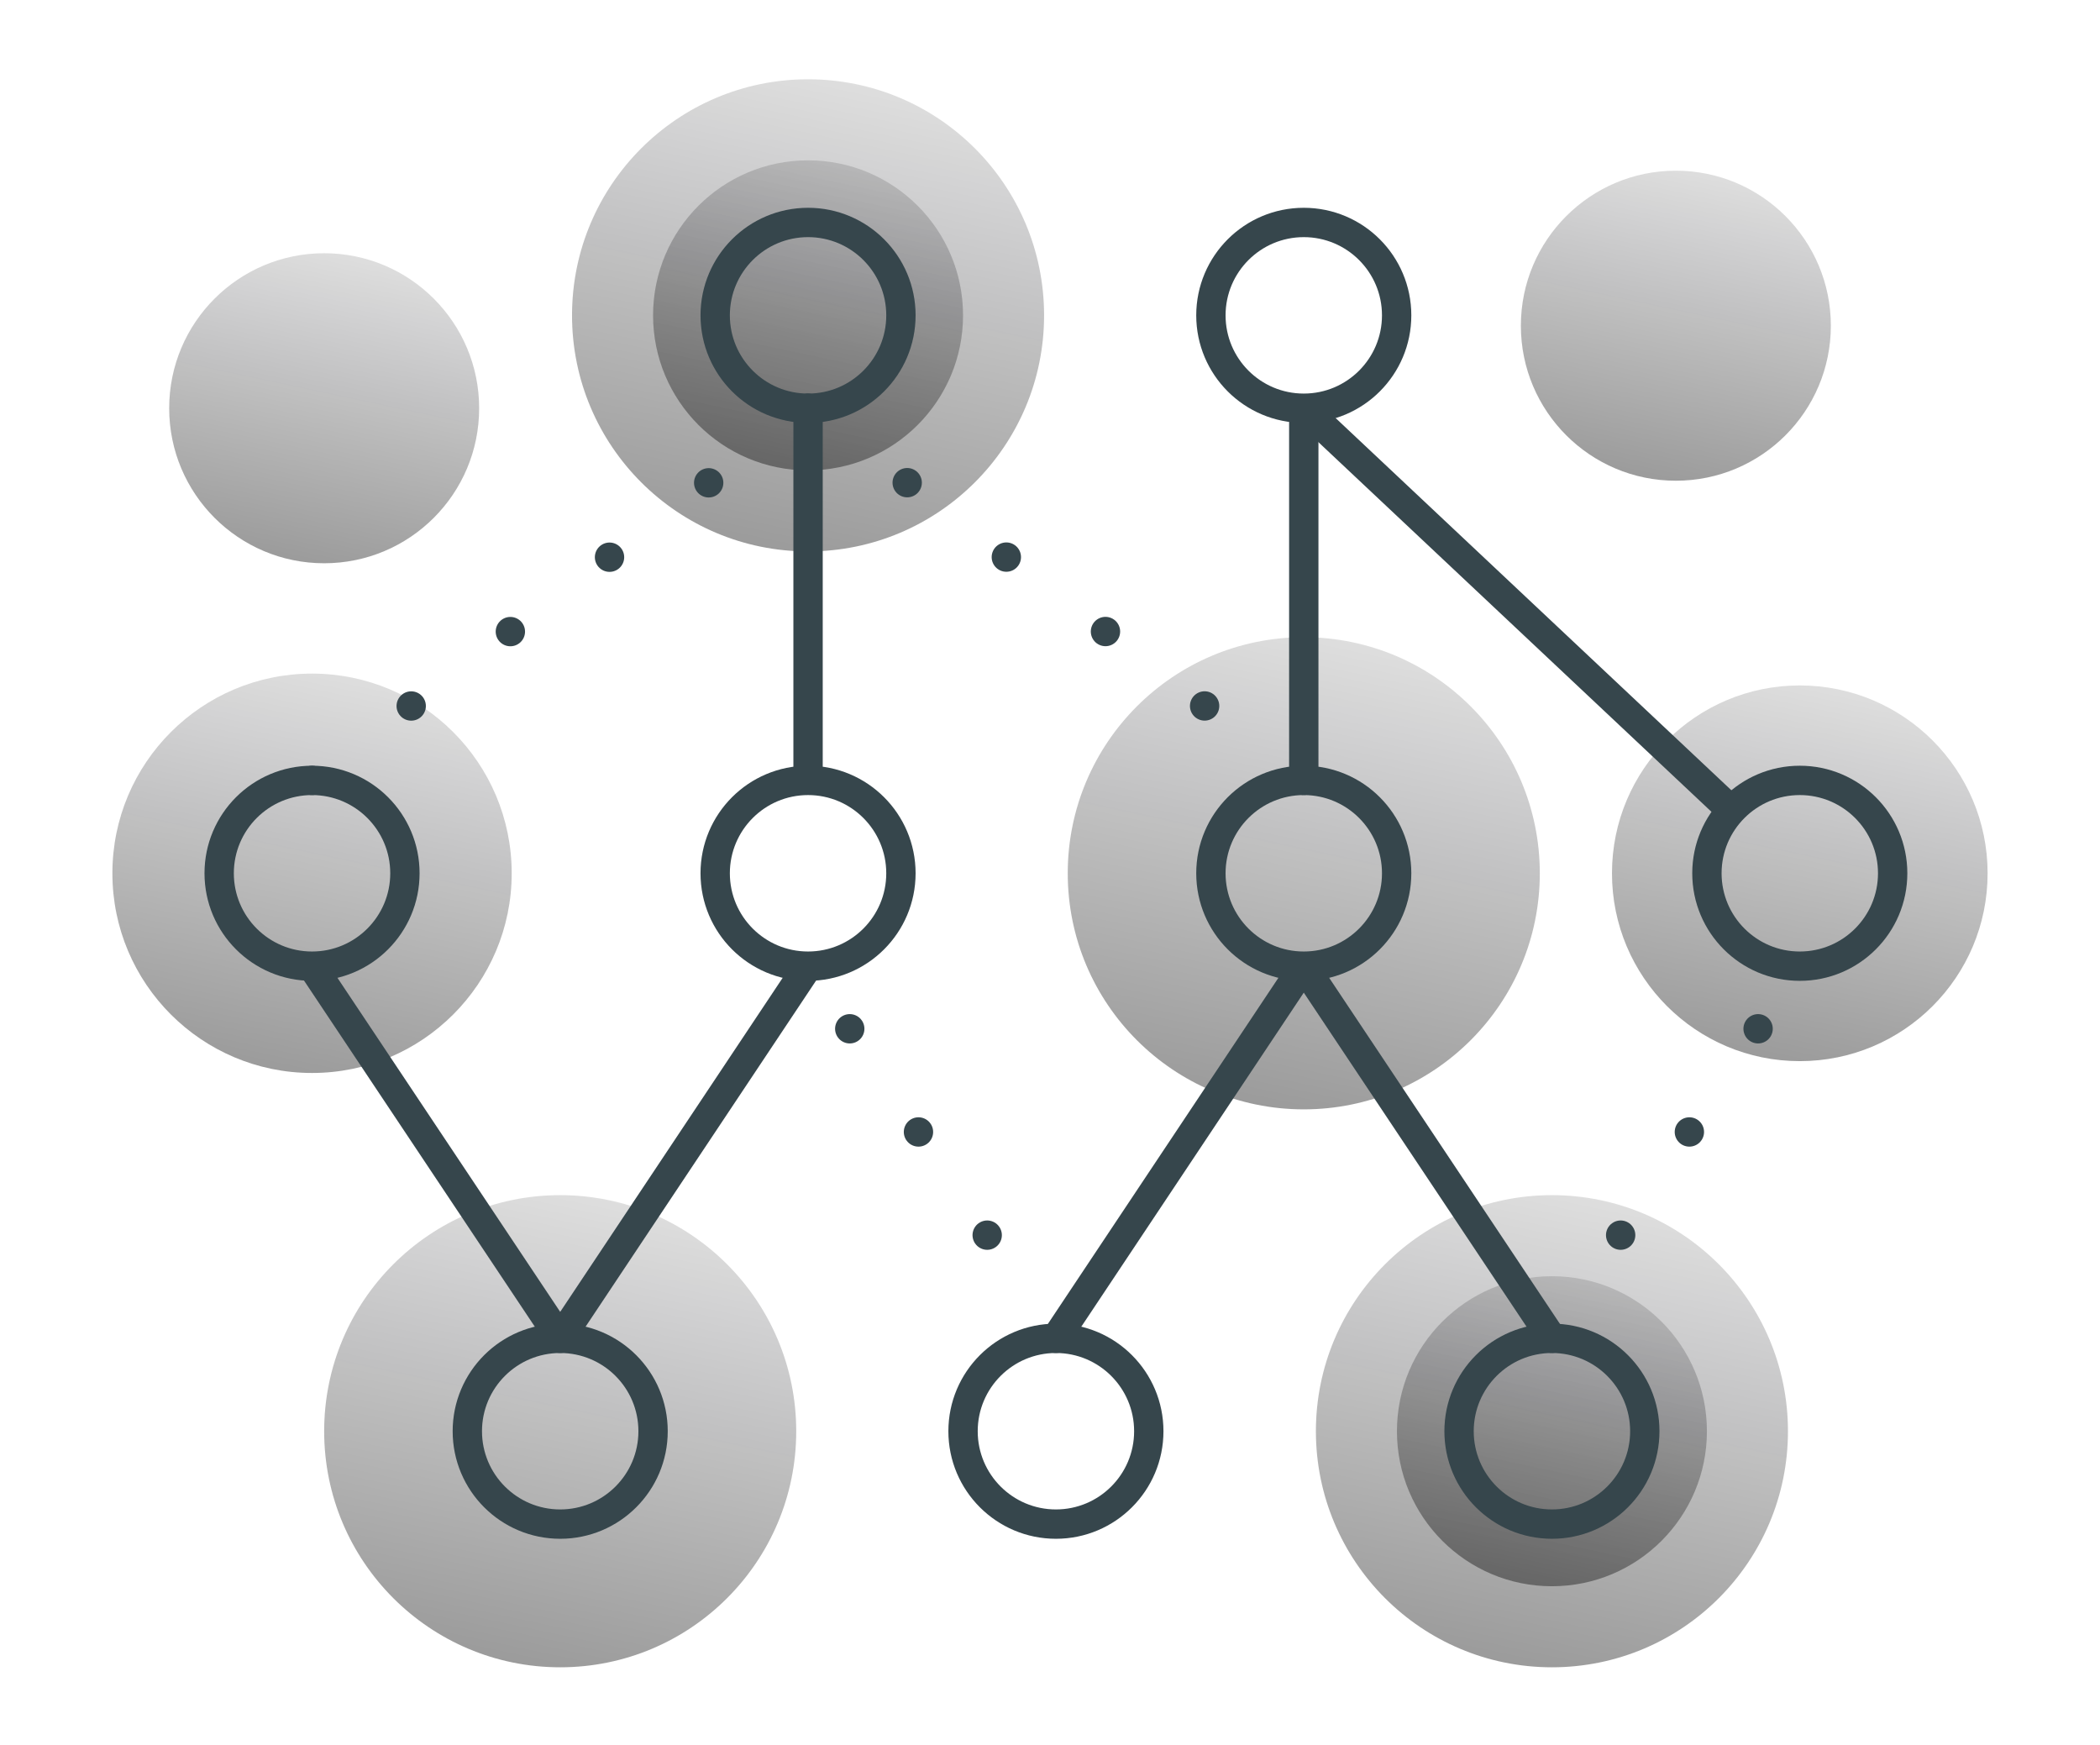 <?xml version="1.0" encoding="utf-8"?>
<!-- Generator: Adobe Illustrator 27.5.0, SVG Export Plug-In . SVG Version: 6.00 Build 0)  -->
<svg version="1.1" id="Layer_1" xmlns="http://www.w3.org/2000/svg" xmlns:xlink="http://www.w3.org/1999/xlink" x="0px" y="0px"
	 viewBox="0 0 71 59" style="enable-background:new 0 0 71 59;" xml:space="preserve">
<style type="text/css">
	.st0{fill:url(#SVGID_1_);}
	.st1{fill:url(#SVGID_00000042725713310766520480000010480117132808688019_);}
	.st2{fill:url(#SVGID_00000116195567985635297020000008021328027307821728_);}
	.st3{fill:url(#SVGID_00000013182364699727400400000006964044180069248939_);}
	.st4{fill:url(#SVGID_00000083058922707498367740000014434924306172005022_);}
	.st5{fill:url(#SVGID_00000152249933296200368110000008172024974620036024_);}
	.st6{fill:url(#SVGID_00000057138768795747051870000012612666116685364648_);}
	.st7{fill:url(#SVGID_00000155826231700080283210000013932615801602066365_);}
	.st8{fill:none;stroke:#36464C;stroke-width:0.992;stroke-linejoin:round;}
	.st9{fill:none;stroke:#36464C;stroke-width:0.992;stroke-linecap:round;stroke-linejoin:round;stroke-dasharray:0,0,0,4.191;}
	.st10{fill:url(#SVGID_00000099664638444669439100000012686006496091885449_);}
	.st11{fill:url(#SVGID_00000011017257065887952790000007814815418254576044_);}
</style>
<g>
	
		<linearGradient id="SVGID_1_" gradientUnits="userSpaceOnUse" x1="-745.782" y1="229.92" x2="-686.847" y2="217.398" gradientTransform="matrix(6.123234e-17 -1 -1 -6.123234e-17 248.009 -691.679)">
		<stop  offset="0" style="stop-color:#020203"/>
		<stop  offset="1" style="stop-color:#020203;stop-opacity:0"/>
	</linearGradient>
	<circle class="st0" cx="27.32" cy="10.66" r="7.98"/>
	
		<linearGradient id="SVGID_00000044156412472327857330000004782640065142431379_" gradientUnits="userSpaceOnUse" x1="-730.898" y1="226.757" x2="-692.154" y2="218.525" gradientTransform="matrix(6.123234e-17 -1 -1 -6.123234e-17 248.009 -691.679)">
		<stop  offset="0" style="stop-color:#020203"/>
		<stop  offset="1" style="stop-color:#020203;stop-opacity:0"/>
	</linearGradient>
	<circle style="fill:url(#SVGID_00000044156412472327857330000004782640065142431379_);" cx="27.32" cy="10.66" r="5.24"/>
	
		<linearGradient id="SVGID_00000006678662905738491930000005694386778885815996_" gradientUnits="userSpaceOnUse" x1="-757.974" y1="245.273" x2="-708.085" y2="234.673" gradientTransform="matrix(6.123234e-17 -1 -1 -6.123234e-17 248.009 -691.679)">
		<stop  offset="0" style="stop-color:#020203"/>
		<stop  offset="1" style="stop-color:#020203;stop-opacity:0"/>
	</linearGradient>
	<circle style="fill:url(#SVGID_00000006678662905738491930000005694386778885815996_);" cx="10.55" cy="29.52" r="6.75"/>
	
		<linearGradient id="SVGID_00000126315092832236137220000001073958288853223069_" gradientUnits="userSpaceOnUse" x1="-783.506" y1="238.3" x2="-724.571" y2="225.778" gradientTransform="matrix(6.123234e-17 -1 -1 -6.123234e-17 248.009 -691.679)">
		<stop  offset="0" style="stop-color:#020203"/>
		<stop  offset="1" style="stop-color:#020203;stop-opacity:0"/>
	</linearGradient>
	<circle style="fill:url(#SVGID_00000126315092832236137220000001073958288853223069_);" cx="18.94" cy="48.38" r="7.98"/>
	
		<linearGradient id="SVGID_00000165230617145552001510000002563385727692927909_" gradientUnits="userSpaceOnUse" x1="-764.642" y1="213.16" x2="-705.707" y2="200.638" gradientTransform="matrix(6.123234e-17 -1 -1 -6.123234e-17 248.009 -691.679)">
		<stop  offset="0" style="stop-color:#020203"/>
		<stop  offset="1" style="stop-color:#020203;stop-opacity:0"/>
	</linearGradient>
	<circle style="fill:url(#SVGID_00000165230617145552001510000002563385727692927909_);" cx="44.08" cy="29.52" r="7.98"/>
	
		<linearGradient id="SVGID_00000065066675086176224730000006447523854933821373_" gradientUnits="userSpaceOnUse" x1="-755.776" y1="194.506" x2="-708.87" y2="184.54" gradientTransform="matrix(6.123234e-17 -1 -1 -6.123234e-17 248.009 -691.679)">
		<stop  offset="0" style="stop-color:#020203"/>
		<stop  offset="1" style="stop-color:#020203;stop-opacity:0"/>
	</linearGradient>
	<circle style="fill:url(#SVGID_00000065066675086176224730000006447523854933821373_);" cx="60.85" cy="29.52" r="6.35"/>
	
		<linearGradient id="SVGID_00000048486259991335228890000003604070183268504962_" gradientUnits="userSpaceOnUse" x1="-783.506" y1="204.77" x2="-724.57" y2="192.248" gradientTransform="matrix(6.123234e-17 -1 -1 -6.123234e-17 248.009 -691.679)">
		<stop  offset="0" style="stop-color:#020203"/>
		<stop  offset="1" style="stop-color:#020203;stop-opacity:0"/>
	</linearGradient>
	<circle style="fill:url(#SVGID_00000048486259991335228890000003604070183268504962_);" cx="52.47" cy="48.38" r="7.98"/>
	
		<linearGradient id="SVGID_00000170263867799813005250000016558085302082691206_" gradientUnits="userSpaceOnUse" x1="-768.621" y1="201.608" x2="-729.877" y2="193.376" gradientTransform="matrix(6.123234e-17 -1 -1 -6.123234e-17 248.009 -691.679)">
		<stop  offset="0" style="stop-color:#020203"/>
		<stop  offset="1" style="stop-color:#020203;stop-opacity:0"/>
	</linearGradient>
	<circle style="fill:url(#SVGID_00000170263867799813005250000016558085302082691206_);" cx="52.47" cy="48.38" r="5.24"/>
	<g>
		<circle class="st8" cx="18.94" cy="48.38" r="3.14"/>
		<circle class="st8" cx="27.32" cy="10.66" r="3.14"/>
		<circle class="st8" cx="52.47" cy="48.38" r="3.14"/>
		<circle class="st8" cx="44.08" cy="10.66" r="3.14"/>
		<circle class="st8" cx="35.7" cy="48.38" r="3.14"/>
		<circle class="st8" cx="10.55" cy="29.52" r="3.14"/>
		<circle class="st8" cx="44.08" cy="29.52" r="3.14"/>
		<circle class="st8" cx="60.85" cy="29.52" r="3.14"/>
		<circle class="st8" cx="27.32" cy="29.52" r="3.14"/>
		<polyline class="st8" points="10.55,32.66 18.94,45.24 27.32,32.66 		"/>
		<line class="st9" x1="10.55" y1="26.38" x2="27.32" y2="13.8"/>
		<line class="st8" x1="44.08" y1="13.8" x2="44.08" y2="26.38"/>
		<line class="st8" x1="27.32" y1="13.8" x2="27.32" y2="26.38"/>
		<line class="st8" x1="58.49" y1="27.35" x2="44.08" y2="13.8"/>
		<line class="st9" x1="52.47" y1="45.24" x2="60.85" y2="32.66"/>
		<line class="st8" x1="44.08" y1="32.66" x2="52.47" y2="45.24"/>
		<line class="st9" x1="35.7" y1="45.24" x2="27.32" y2="32.66"/>
		<line class="st8" x1="35.7" y1="45.24" x2="44.08" y2="32.66"/>
		<line class="st9" x1="27.32" y1="13.8" x2="44.08" y2="26.38"/>
	</g>
	
		<linearGradient id="SVGID_00000137834102796309412500000012318403224763265409_" gradientUnits="userSpaceOnUse" x1="-731.246" y1="197.417" x2="-692.502" y2="189.185" gradientTransform="matrix(6.123234e-17 -1 -1 -6.123234e-17 248.009 -691.679)">
		<stop  offset="0" style="stop-color:#020203"/>
		<stop  offset="1" style="stop-color:#020203;stop-opacity:0"/>
	</linearGradient>
	<circle style="fill:url(#SVGID_00000137834102796309412500000012318403224763265409_);" cx="56.66" cy="11.01" r="5.24"/>
	
		<linearGradient id="SVGID_00000018204411306159599380000005672380548515244719_" gradientUnits="userSpaceOnUse" x1="-734.042" y1="243.118" x2="-695.298" y2="234.886" gradientTransform="matrix(6.123234e-17 -1 -1 -6.123234e-17 248.009 -691.679)">
		<stop  offset="0" style="stop-color:#020203"/>
		<stop  offset="1" style="stop-color:#020203;stop-opacity:0"/>
	</linearGradient>
	<circle style="fill:url(#SVGID_00000018204411306159599380000005672380548515244719_);" cx="10.96" cy="13.8" r="5.24"/>
</g>
</svg>
